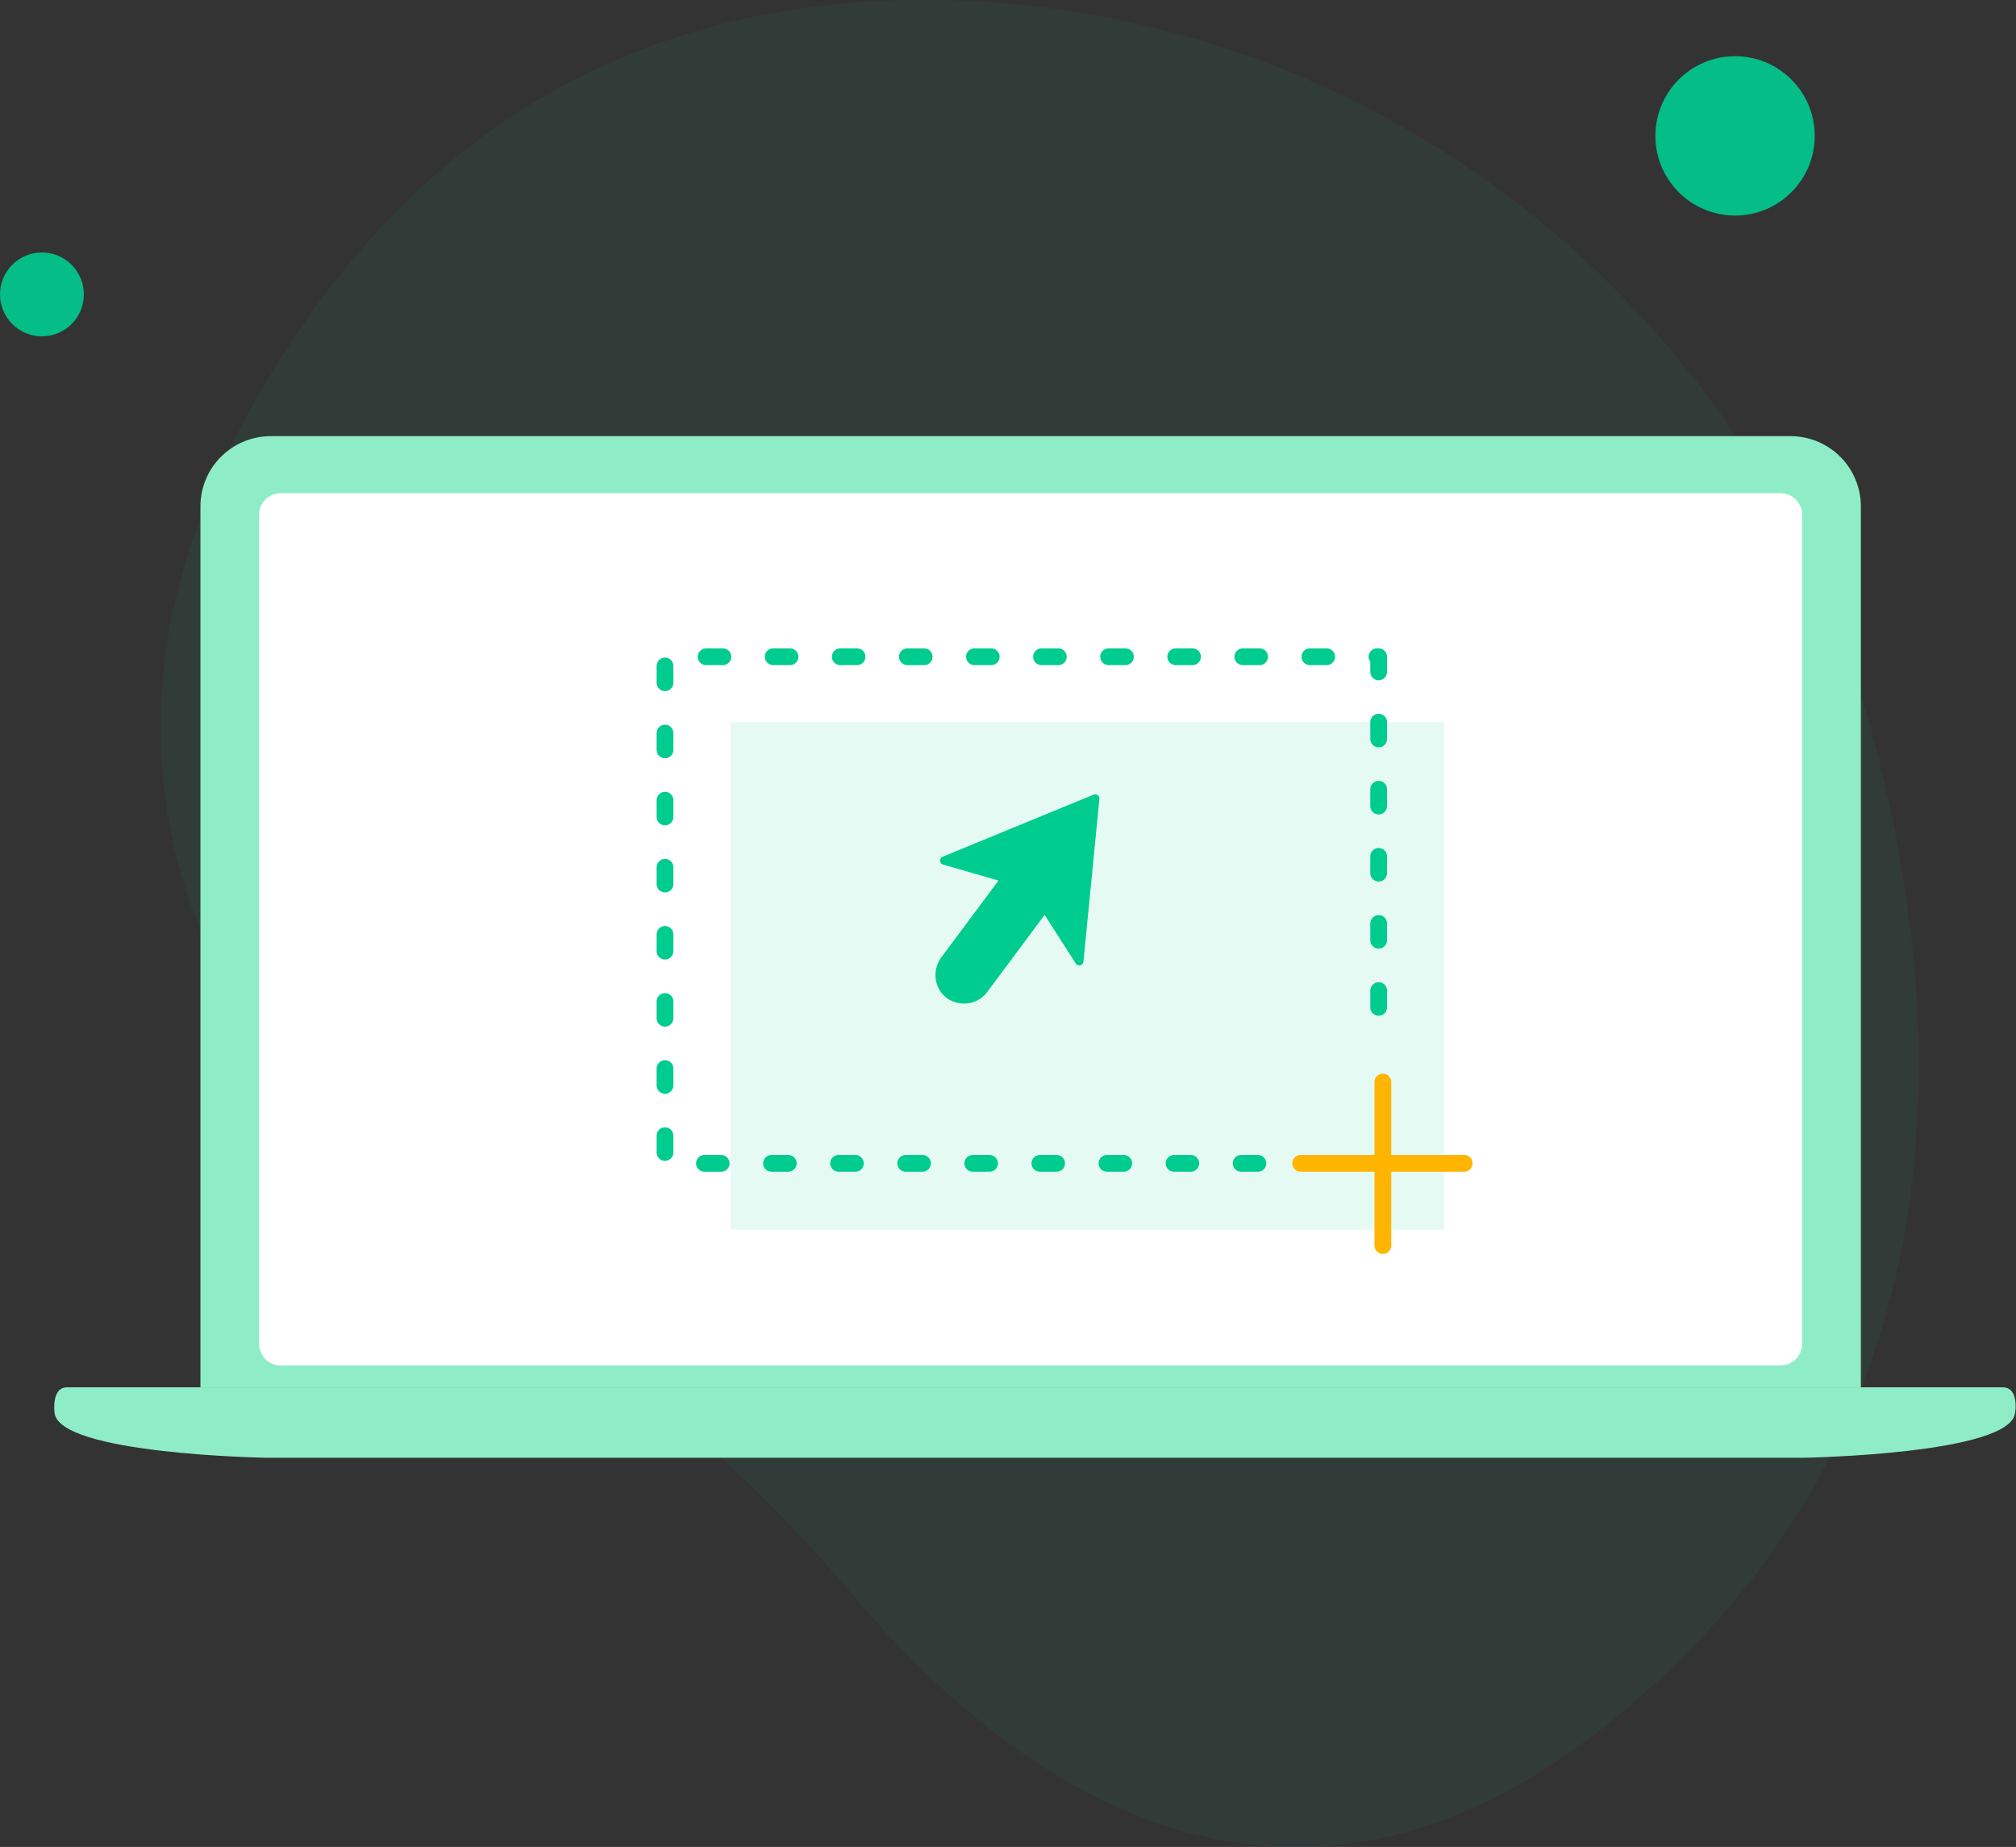 <?xml version="1.0" encoding="utf-8"?>
<!-- Generator: Adobe Illustrator 24.1.0, SVG Export Plug-In . SVG Version: 6.00 Build 0)  -->
<svg version="1.1" id="图层_1" xmlns="http://www.w3.org/2000/svg" xmlns:xlink="http://www.w3.org/1999/xlink" x="0px" y="0px"
	 viewBox="0 0 240.4 220.2" style="enable-background:new 0 0 240.4 220.2;" xml:space="preserve">
<rect x="0" y="0" width="240.4" height="220.2" fill="#333333" stroke="none"/>
<style type="text/css">
	.st0{fill:#00CC8F;fill-opacity:5.000000e-02;}
	.st1{opacity:0.9;fill:#00CC8F;enable-background:new    ;}
	.st2{fill:#8EEDC6;}
	.st3{fill:#FFFFFF;}
	.st4{opacity:0.1;fill:#00CC8F;enable-background:new    ;}
	.st5{fill:none;stroke:#00CC8F;stroke-width:2;stroke-linecap:round;stroke-linejoin:round;stroke-dasharray:2,6;}
	.st6{fill:none;stroke:#FFB500;stroke-width:2;stroke-linecap:round;stroke-linejoin:round;}
	.st7{fill:#00CC8F;stroke:#00CC8F;stroke-linecap:round;stroke-linejoin:round;}
</style>
<g id="图层_2_1_">
	<g id="图层_1-2">
		<path class="st0" d="M223.8,89.5c-13-51.1-57.9-88-110.6-89.5C85.4-0.7,56,8.5,34.7,40.8C-3.4,98.6,37,138.6,65.3,157.5
			c13.6,9.2,25.9,20.2,36.5,32.8c19.1,22.6,55.8,50.8,99.4,6.7C232.9,165.1,232.4,123.5,223.8,89.5z"/>
		<circle class="st1" cx="5" cy="35.1" r="5"/>
		<circle class="st1" cx="206.9" cy="16.2" r="9.5"/>
		<path class="st2" d="M32.3,52h181.2c4.6,0,8.4,3.7,8.4,8.4v105l0,0H23.9l0,0v-105C23.9,55.7,27.7,52,32.3,52z"/>
		<path class="st2" d="M238.8,165.4H8c-1.9,0-1.5,3-1.5,3c0.4,5,25.3,5.4,25.3,5.4H215c0,0,24.9-0.4,25.3-5.4
			C240.3,168.4,240.8,165.4,238.8,165.4z"/>
		<path class="st3" d="M33.5,58.8h178.8c1.4,0,2.6,1.1,2.6,2.6v98.8c0,1.4-1.1,2.6-2.6,2.6H33.5c-1.4,0-2.6-1.1-2.6-2.6V61.3
			C30.9,59.9,32.1,58.8,33.5,58.8z"/>
		<rect x="87.1" y="86.1" class="st4" width="85.1" height="60.5"/>
		<polyline class="st5" points="150,138.7 79.3,138.7 79.3,78.3 164.4,78.3 164.4,123.5 		"/>
		<line class="st6" x1="155.1" y1="138.7" x2="174.6" y2="138.7"/>
		<path class="st7" d="M128.7,114.6l-4.1-6.4l-7.3,9.8c-1,1.3-2.8,1.5-4.1,0.6l0,0c-1.3-1-1.5-2.8-0.6-4.1l7.3-9.8l-7.3-2.1l18-7.4
			L128.7,114.6z"/>
		<line class="st6" x1="164.9" y1="148.5" x2="164.9" y2="129"/>
	</g>
</g>
</svg>
